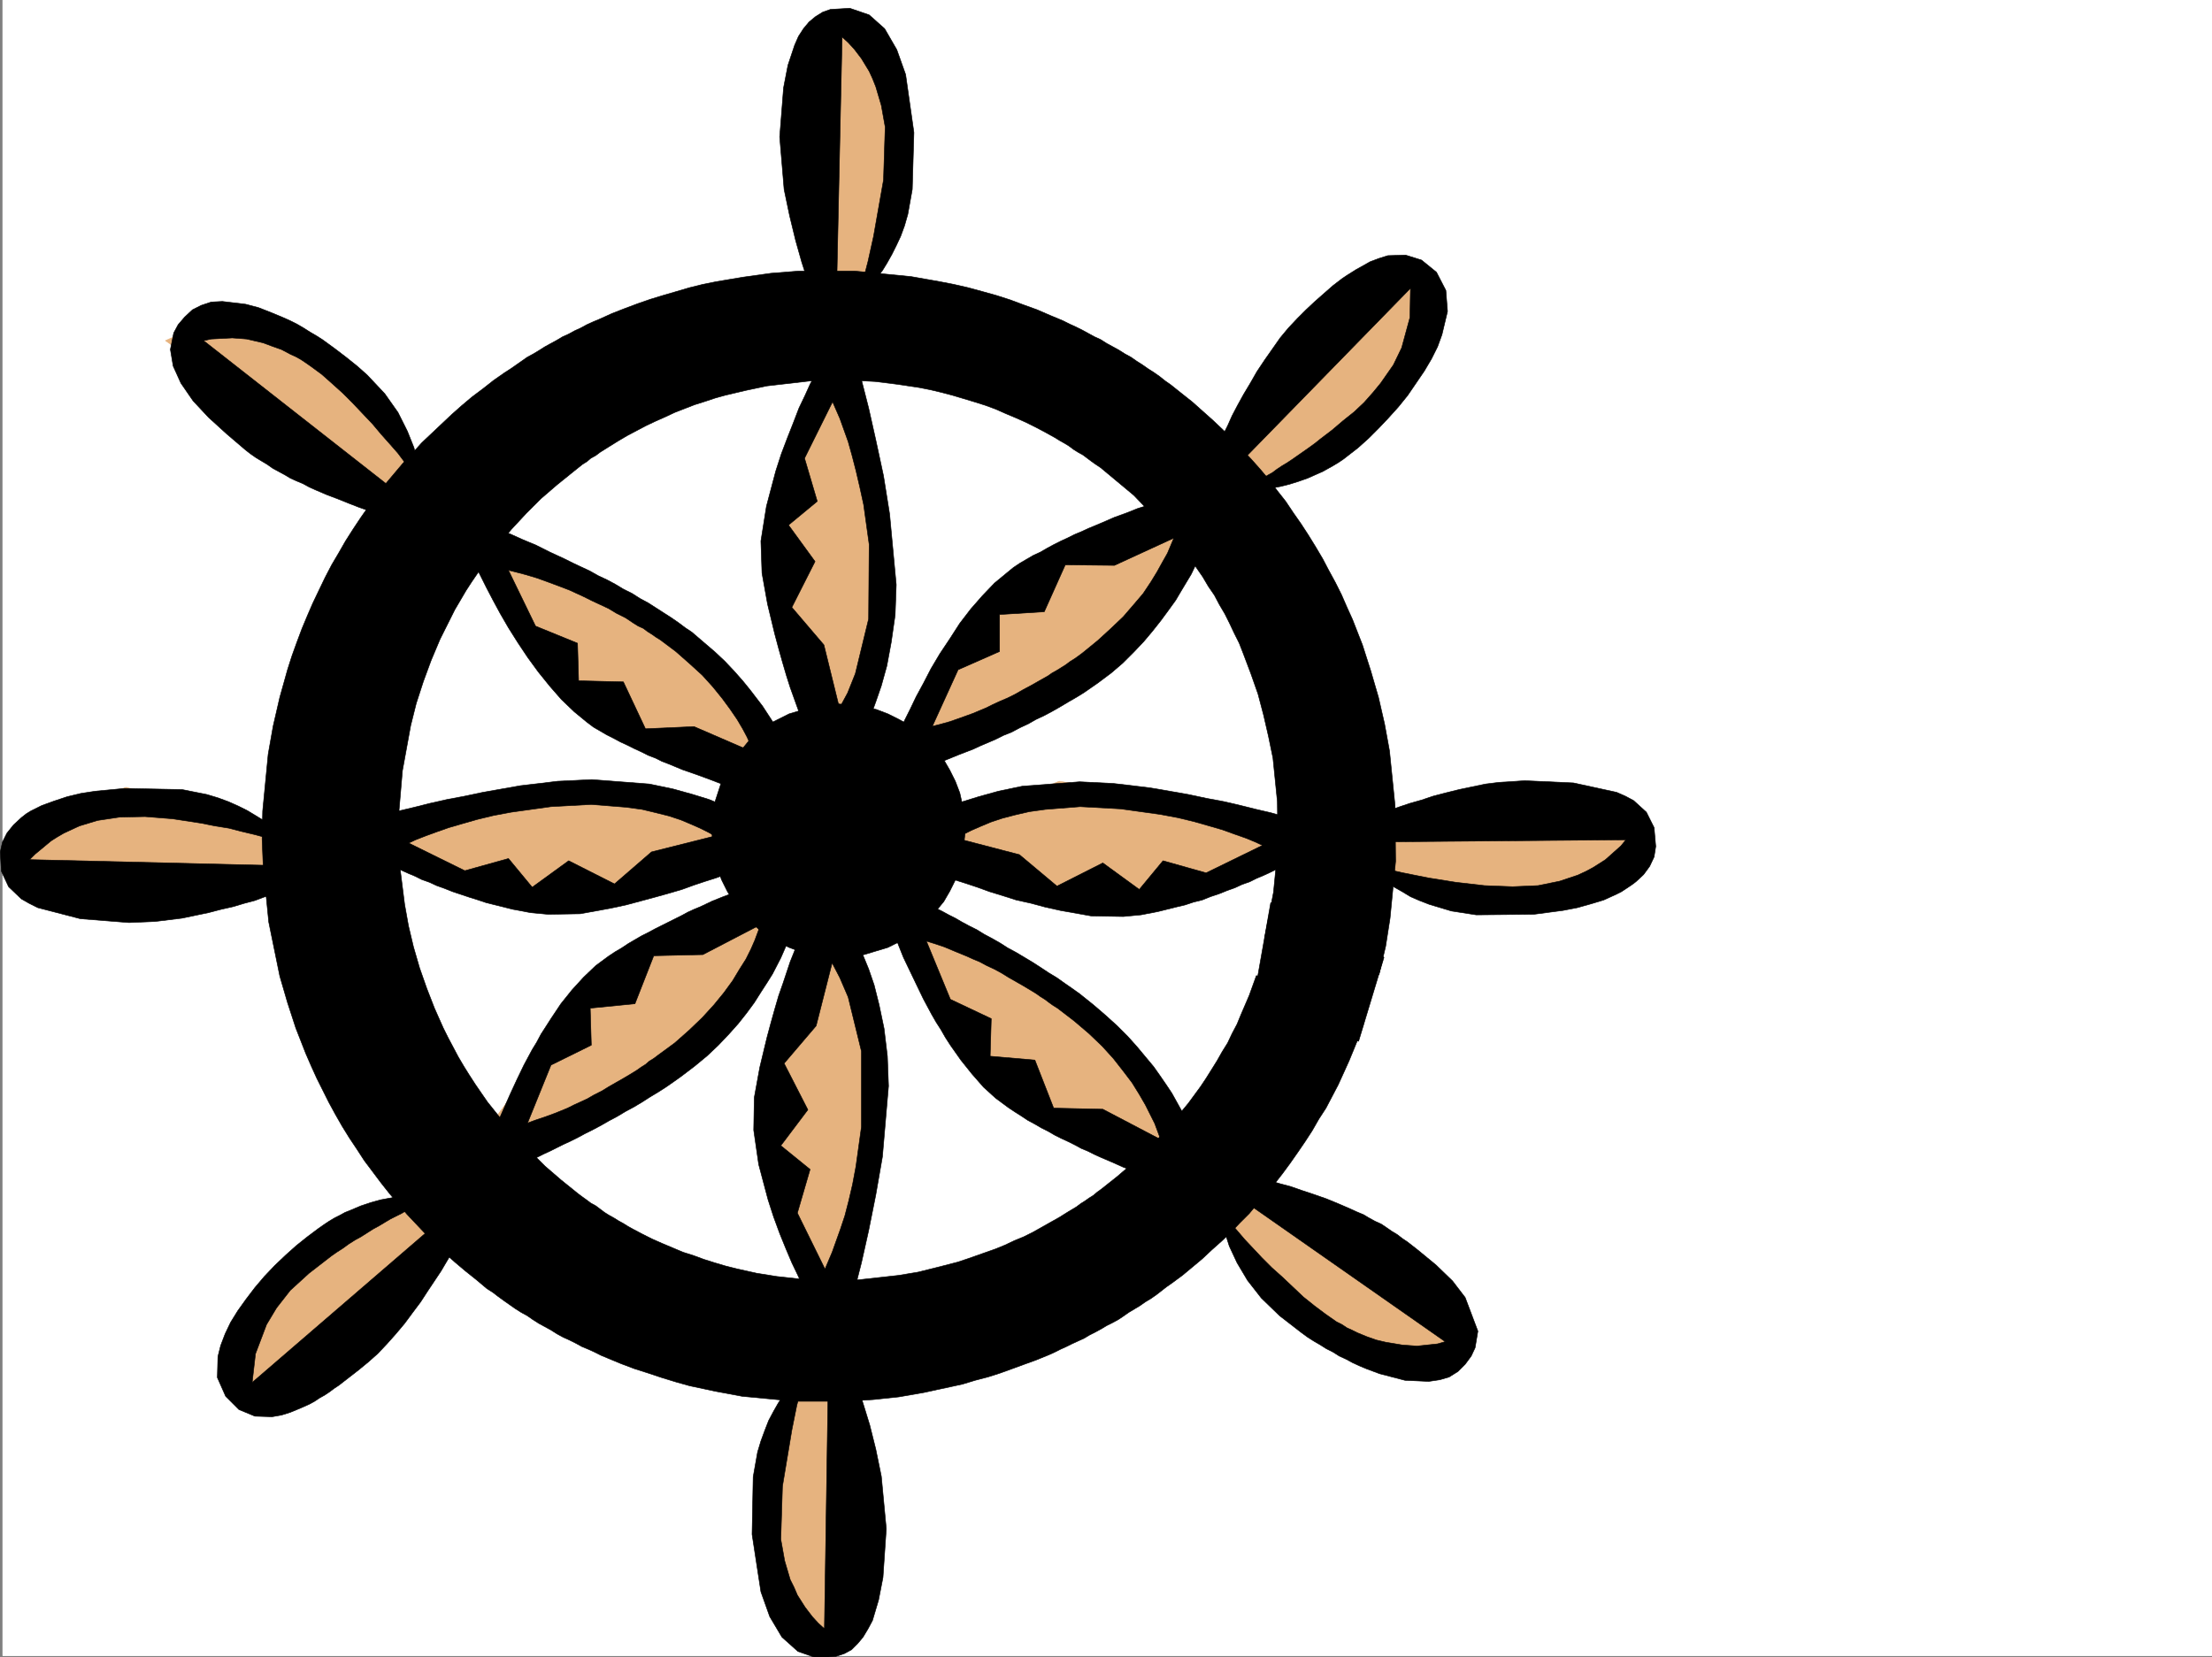 <svg xmlns="http://www.w3.org/2000/svg" width="3000.398" height="2248.25"><rect width="100%" height="100%" fill="#808080" stroke="none"/><defs><clipPath id="a"><path d="M0 0h2997v2244.137H0Zm0 0"/></clipPath><clipPath id="b"><path d="M1016 1853h183v393.09h-183zm0 0"/></clipPath><clipPath id="c"><path d="M1016 1852h184v394.09h-184zm0 0"/></clipPath></defs><path fill="#fff" d="M3.383 2246.297h2997.015V0H3.383Zm0 0"/><g clip-path="url(#a)" transform="translate(3.383 2.16)"><path fill="#fff" fill-rule="evenodd" stroke="#fff" stroke-linecap="square" stroke-linejoin="bevel" stroke-miterlimit="10" stroke-width=".743" d="M.742 2244.137h2995.531V-2.16H.743Zm0 0"/></g><path fill="#e6b37f" fill-rule="evenodd" stroke="#e6b37f" stroke-linecap="square" stroke-linejoin="bevel" stroke-miterlimit="10" stroke-width=".743" d="m1837.562 1175.191 155.07 39.723h143.891l98.14-89.89-134.855-19.473-266 14.976zm-202.301 433.696 84.649 131.062 98.184 89.89 109.359 10.481 62.953-38.945-285.469-205.234zm-430.062-359.524 100.371 181.266 119.879 84.613 198.55 59.2-119.882-187.25-274.95-163.32zm-113.156 595.453-56.93 148.305 13.492 137.086 36.715 95.875 65.18-3.754-1.528-349.047zm11.261-581.964-63.695 228.421 13.492 128.836 58.414 157.297 45.707-113.86 28.465-161.01-32.96-246.45zm-68.191-43.442-215.793 95.875-161.09 220.172 43.438 25.492 141.62-71.16 122.15-98.883 93.644-154.289zm-510.253-92.156 200.816-52.434 111.632 2.266 163.32 35.191-39.687 54.703-130.398 52.43-124.375-4.496-185.805-47.934zm739.5 2.266 172.35-69.676 146.118 23.969 182.793 54.703-176.07 71.902-174.579 2.23-139.355-45.667zm327.421-453.168-192.527 80.898-84.692 84.652-92.16 170.004 63.695-2.226 189.555-93.645 152.844-191.746zm-463.024-193.977-73.43 211.219 10.481 163.281 45.707 164.027 47.977-13.492 32.96-292.113zM661.984 715.297 880.746 824.66l180.566 182.75-58.418 56.93-196.32-100.367-92.156-93.606-76.403-126.605Zm-83.91 909.308-150.613 62.168-70.418 83.91-48.72 97.36 44.224 39.684 278.703-234.442zM12.375 1169.207l39.726-61.426 119.098-39.687 208.324 56.93v84.613l-322.926-4.457zm1631.137-521.32 265.214-295.871 30.73 57.714-43.476 96.614-75.66 84.613-132.625 74.918zM1099.55 431.43l-3.753-327.305 38.945-74.918 80.191 62.168v181.27l-57.71 145.296zM551.84 692.07 224.414 462.125l66.668-30.695 128.129 17.984L582.57 647.887zm0 0"/><path fill-rule="evenodd" stroke="#000" stroke-linecap="square" stroke-linejoin="bevel" stroke-miterlimit="10" stroke-width=".743" d="m1870.523 1322.012-155.11-49.426 12.005-62.168 5.984-61.426-.742-61.426-5.984-59.156-6.02-29.21-6.727-29.247-7.507-28.426-9.735-27.722-10.48-27.72-5.239-13.491-6.765-13.489-5.98-12.707-6.727-13.488-7.508-12.75-6.723-12.707-8.25-12.004-7.507-12.746-8.25-11.965-8.211-12.004-8.997-11.218-8.992-11.223-8.992-11.262-9.734-11.222-9.778-10.477-10.476-10.48-20.215-20.997-22.484-18.73-22.48-18.727-6.727-4.496-5.278-3.714-5.984-4.497-5.98-4.496-6.766-3.754-5.98-3.753-5.985-4.497-6.02-3.714-6.726-3.754-5.98-3.754-6.766-3.754-6.727-3.754-12.746-6.727-13.488-6.722-13.488-6.024-14.235-5.98-13.488-5.985-14.234-5.238-14.231-4.496-14.976-4.496-15.016-4.496-14.23-3.754-15.72-3.754-14.976-2.973-29.988-4.496-29.95-3.754-29.25-1.484-59.156.742-58.453 6.727-28.465 6.02-28.464 6.726-13.493 3.754-13.488 4.496-14.23 4.496-13.493 5.238-13.488 5.239-12.746 5.984-13.492 5.98-12.746 6.024-12.707 6.722-12.746 6.727-12.746 7.508-5.985 3.754-6.02 3.715-5.98 3.754-5.984 3.753-5.98 4.496-6.766 3.754-5.239 4.497-5.984 3.714-11.262 8.993-23.222 18.73-21.743 18.727-20.214 20.214-20.215 21.739-18.727 22.484-8.992 11.965-8.996 11.223-8.25 12.746-8.25 12.004-8.25 12.707-7.465 12.746-7.508 12.746-6.726 13.449-6.766 13.492-6.723 13.488-12.003 28.465-10.481 28.465-9.734 29.95-7.508 29.953-11.223 61.425-5.238 61.426.742 60.684 7.469 59.156 5.238 29.207 6.766 28.465 8.25 28.465 9.734 27.722 10.48 26.942 5.981 13.488 6.024 13.488 6.722 13.492 6.766 12.746 6.726 12.708 7.508 12.746 7.465 11.965 8.25 12.746 8.25 12.004 8.254 11.964 8.992 11.223 8.992 11.262 8.993 11.965 9.738 10.476 9.734 11.262 10.477 9.734 21 20.957 21.699 18.73 23.226 18.731 6.02 4.496 5.238 3.754 5.985 4.496 6.765 3.715 5.98 4.496 5.985 4.496 5.98 3.754 6.766 3.754 5.98 3.754 6.766 3.715 5.98 3.75 6.727 3.754 12.746 6.726 13.489 6.766 13.492 5.98 14.23 5.985 14.235 6.02 14.23 4.495 14.235 5.243 14.23 4.496 15.016 4.457 14.972 3.754 26.98 6.02 27.724 4.456 27.722 3.012 27.723 2.27 55.441-.786 53.957-5.98 26.942-4.496 26.98-6.727 26.235-6.765 13.488-4.496 12.75-4.457 12.707-4.497 12.746-4.496 12.746-5.238 12.746-6.024 12.707-5.238 12.004-5.98 12.004-6.727 11.965-6.765 12.004-6.723 11.965-7.508 11.261-6.726 5.98-4.497 5.985-3.753 5.277-3.754 5.98-3.754 5.243-4.457 5.238-3.754 21.739-17.242 20.957-17.985 20.254-18.73 19.472-20.215 17.989-20.957 17.984-21.742 16.46-22.442 7.509-11.261 7.508-11.965 7.468-12.004 6.762-11.965 7.469-12.004 6.02-12.707 6.726-12.746 5.238-12.746 11.262-26.195 9.738-26.98 145.332 65.179-5.98 17.203-6.727 16.5-6.766 16.46-7.464 16.5-7.508 16.462-8.25 15.719-8.25 15.757-9.738 14.977-8.993 15.719-9.734 14.972-9.738 14.235-10.477 14.976-10.48 14.23-10.516 13.489-11.965 14.234-11.262 12.747-11.222 13.488-12.746 12.707-12.004 12.75-12.707 11.96-13.488 12.005-12.747 11.965-13.492 11.261-13.488 11.223-14.234 10.476-7.504 5.243-6.727 5.277-6.766 5.238-7.468 5.242-7.504 4.496-7.469 5.239-15.016 8.992-7.468 5.238-6.762 4.5-8.25 4.496-7.469 3.715-7.508 4.496-8.25 4.496-7.468 3.754-7.508 4.496-8.25 3.754-8.211 3.754-7.508 3.715-8.25 3.75-7.469 3.754-8.25 3.754-16.5 6.726-16.46 5.98-16.5 6.024-16.5 5.98-16.462 5.243-17.242 4.496-17.242 5.238-17.207 3.754-17.242 3.715-17.242 3.754-34.446 6.02-35.23 3.714-35.23 2.27h-71.16l-71.165-6.766-35.972-6.726-35.227-7.504-18.73-5.242-19.473-5.98-17.985-5.985-18.73-5.98-17.984-6.766-17.985-7.47-8.996-3.75-8.992-4.499-8.25-3.754-8.992-3.75-8.211-4.5-8.992-4.496-8.25-3.715-8.25-4.496-8.25-5.238-8.211-4.496-8.25-4.497-8.25-5.238-7.508-5.242-8.211-4.496-8.25-5.238-7.508-5.278-7.469-5.242-8.25-5.98-6.765-5.239-8.211-5.242-14.27-12.004-14.976-11.965-14.23-12.003-13.493-11.965-26.234-26.235-12.707-13.449-12.746-13.492-12.004-14.23-11.965-14.235-11.262-14.23-11.223-14.977-11.261-14.973-9.735-15.015-10.476-15.719-9.738-15.719-8.993-15.718-8.992-16.5-8.25-16.461-8.25-16.5-7.469-16.461-7.507-17.242-13.489-34.45-11.222-34.445-10.48-35.973-15.013-73.39-7.468-74.914-1.528-37.418.786-38.203 7.464-77.145 6.766-38.2 8.992-38.984 5.242-18.687 5.239-18.73 5.98-18.727 6.766-18.73 6.726-17.985 7.508-17.988 7.465-17.203 8.25-17.243 8.25-17.207 8.996-17.242 9.734-16.5 8.993-15.719 10.48-16.46 10.477-15.758 10.52-14.973 11.222-14.977 11.258-14.976 11.964-14.23 12.004-14.235 12.75-13.488 12.707-14.23 13.489-12.712 13.488-12.746 13.492-12.746 13.488-11.965 14.23-12.004 14.977-11.218 14.235-11.223 7.504-5.242 7.508-5.238 8.21-5.278 7.508-5.238 7.508-5.242 7.469-5.239 8.25-4.496 7.508-4.496 8.25-5.238 8.21-4.5 8.25-4.496 7.508-4.496 8.25-3.715 8.211-4.496 8.25-3.754 8.25-4.496 8.25-3.754 8.993-3.754 8.21-3.715 8.25-3.754 17.243-6.761 17.988-6.727 17.242-5.98 17.203-5.243 17.985-5.238 17.988-5.277 17.984-4.457 18.73-3.754 17.985-3.012 17.989-3.012 37.457-5.238 37.457-2.973h76.44l76.403 7.47 38.239 6.765 19.472 3.754 19.473 4.457 19.469 5.277 18.73 5.238 18.73 5.985 17.985 6.726 18.73 6.762 17.243 7.469 17.984 7.508 8.992 4.496 8.25 3.754 8.996 4.457 8.211 4.496 8.25 4.496 8.25 3.754 8.25 5.238 8.25 4.5 8.211 4.496 8.25 5.238 8.25 4.496 7.508 5.239 8.21 5.242 7.509 5.238 8.25 5.278 7.465 5.238 7.507 5.984 7.508 5.239 14.977 11.964 14.23 11.262 14.235 12.707L1644.996 570l13.488 12.746 13.492 13.45 12.746 13.492 12.707 13.488 12.004 13.488 12.004 14.234 11.223 14.977 11.219 14.23 10.52 15.72 10.476 14.976 9.738 14.972 9.734 15.758 9.739 16.461 8.25 15.719 8.992 16.5 8.25 16.46 7.508 17.243 7.468 16.461 13.489 34.488 11.261 35.188 10.477 35.933 8.25 35.973 6.727 36.715 7.507 74.133.743 75.66-7.508 77.144-5.98 38.2zm0 0"/><path fill-rule="evenodd" stroke="#000" stroke-linecap="square" stroke-linejoin="bevel" stroke-miterlimit="10" stroke-width=".743" d="m1137.754 1298.785 34.445-3.754 32.219-9.734 15.015-7.469 6.723-3.754 7.508-4.496 25.453-20.957 20.996-25.496 8.25-14.23 7.469-14.977 9.738-32.219 3.754-34.445-3.754-35.192-3.715-16.5-6.023-15.718-7.469-14.973-8.25-14.234-9.734-12.746-11.262-12.707-12.707-11.262-6.02-4.457-6.726-5.277-7.508-4.497-6.723-3.714-15.015-7.508-15.719-5.985-16.5-3.754-34.445-3.75-35.23 3.75-32.22 9.739-14.976 7.508-7.469 3.714-6.762 4.497-25.453 20.996-21 25.453-8.25 14.234-7.465 14.973-10.52 32.218-2.972 35.192 2.973 34.445 4.496 16.5 6.023 15.719 7.465 14.976 8.25 14.231 9.738 12.746 11.262 12.75 12.707 11.219 6.02 5.242 6.726 4.496 6.762 4.496 7.469 3.754 7.508 3.715 7.468 3.754 15.758 6.02 16.461 3.714zm585.91-74.133-23.969 135.559 143.11 52.434 34.445-113.86zm0 0"/><path fill-rule="evenodd" stroke="#000" stroke-linecap="square" stroke-linejoin="bevel" stroke-miterlimit="10" stroke-width=".743" d="m638.015 752.754 3.715 8.25 4.496 8.992 6.02 11.965 7.469 14.976 8.992 17.243 9.738 17.984 11.262 19.473 12.746 20.215 13.488 20.214 14.23 19.473 15.72 19.473 15.718 17.984 17.242 16.5 17.246 14.195 8.993 6.762 8.992 5.242 8.992 5.239 8.992 4.496 9.738 5.238 9.735 4.496 8.992 4.496 9.738 4.5 8.992 4.496 9.735 3.754 8.996 4.496 9.734 3.715 8.992 3.75 8.993 3.754 17.246 5.984 16.46 5.98 15.759 6.024 14.23 4.496 11.965 4.496 11.261 2.973 20.215 5.98 3.754-53.175-95.172-41.172-65.921 2.973-29.95-63.657-60.722-1.484-1.485-50.95-56.93-23.222-47.976-98.848zm0 0"/><path fill-rule="evenodd" stroke="#000" stroke-linecap="square" stroke-linejoin="bevel" stroke-miterlimit="10" stroke-width=".743" d="m662.726 712.324 8.25 2.973 9.735 4.496 12.746 5.238 14.976 6.766 8.992 3.754 8.997 3.715L745.89 749l9.739 4.496 11.257 5.238 10.48 5.243 11.224 5.277 11.261 5.238 11.961 6.727 11.262 5.238 11.223 5.984 11.261 6.762 11.965 5.985 10.516 6.722 11.222 6.024 10.48 6.726 10.517 6.762 10.48 6.726 9.734 6.723 8.993 6.766 8.996 5.984 15.715 13.488 15.757 13.489 13.493 12.707 12.707 13.492 11.261 12.746 9.735 11.965 17.242 22.48 12.707 19.473 8.992 14.976 6.023 12.747-33.742 32.218-5.984-17.242-8.992-20.215-5.98-11.261-7.509-12.707-9.738-14.235-10.476-14.23-12.746-15.758-14.235-15.719-17.242-15.719-18.73-16.5-20.958-15.718-6.02-3.754-5.241-3.715-5.98-3.754-6.024-4.496-6.723-3.008-5.984-3.715-11.258-7.508-11.965-5.984-11.262-6.762-11.222-5.242-11.262-5.238-10.477-5.238-9.738-4.496-9.734-4.497-9.735-3.754-17.988-6.726-16.5-5.98-14.976-4.5-14.23-3.75-12.005-3.012-18.73-3.715-15.719-2.27zm451.059-220.211-3.754 8.211-11.223 20.996-6.765 14.977-8.25 17.242-7.469 19.473-8.25 20.957-8.25 21.738-7.504 23.188-12.71 47.937-7.505 47.191 1.485 43.442 7.507 41.953 9.735 40.43 5.238 19.511 5.242 18.692 5.278 17.984 5.238 16.5 10.48 29.207 8.25 23.227 8.25 19.472 43.442-29.21-24.711-100.368-43.48-50.949 31.476-62.168-35.973-49.422 38.98-32.219-17.241-58.414 49.46-99.629zm0 0"/><path fill-rule="evenodd" stroke="#000" stroke-linecap="square" stroke-linejoin="bevel" stroke-miterlimit="10" stroke-width=".743" d="m1160.976 486.875 8.25 31.434 8.992 35.23 9.739 43.441 10.476 48.68 8.25 51.688 8.996 95.875-1.488 41.172-5.277 36.714-5.98 32.22-7.47 26.937-7.507 21.742-5.985 16.46-6.02 13.49-46.452-7.509 9.738-14.972 10.516-19.473 10.48-26.2 17.984-74.171.747-101.113-7.508-53.918-5.239-23.97-5.242-22.48-5.238-20.215-5.238-18.73-11.262-31.437-10.48-24.004-8.993-17.207-8.25-14.23zm-56.929 1287.523-4.497-7.468-10.515-21.739-6.727-14.976-8.25-17.203-8.25-19.512-8.21-20.215-8.25-22.445-7.508-23.223-12.747-47.937-6.726-46.453.742-44.18 7.508-41.211 9.738-40.43 5.238-19.472 5.239-18.73 5.238-17.985 6.023-17.242 9.735-29.211 8.996-22.442 7.465-20.254 44.222 29.246-25.492 100.333-43.441 50.945 32.219 62.914-36.715 48.68 39.726 32.218-17.242 59.157 48.68 98.882zm0 0"/><path fill-rule="evenodd" stroke="#000" stroke-linecap="square" stroke-linejoin="bevel" stroke-miterlimit="10" stroke-width=".743" d="m1150.5 1780.418 8.992-32.219 8.992-35.187 9.734-43.48 9.739-48.68 8.992-51.653 8.25-95.87-1.524-40.47-4.496-37.457-6.726-32.18-6.766-26.98-7.469-21.738-6.761-16.461-5.985-13.492-45.707 7.508 9.735 15.718 9.738 18.73 11.262 26.196 17.984 73.43v102.598l-7.508 53.921-4.496 23.97-5.238 22.48-5.238 20.214-5.985 17.985-11.262 31.476-10.476 24.711-8.25 16.461-8.25 13.492zm-648.867-620.945 7.507 3.754 9.739 4.496 11.964 5.98 15.012 7.508 8.211 3.715 8.992 3.754 8.996 4.496 10.516 3.754 9.738 4.496 10.477 3.754 11.223 4.457 11.261 3.754 11.219 3.753 12.004 3.754 11.223 3.754 12.003 2.97 23.97 5.983 23.968 4.497 24.008 2.27 43.437-.747 41.215-7.504 20.957-4.5 19.508-5.238 19.473-5.239 18.73-5.238 17.984-5.242 16.461-5.98 15.758-5.239 14.235-4.5 12.004-4.496 10.476-3.754 14.977-5.98 5.238-2.27-29.207-44.18-101.152 25.454-50.204 43.437-62.168-31.433-49.464 35.933-32.215-38.945-59.2 16.5-98.882-48.719zm0 0"/><path fill-rule="evenodd" stroke="#000" stroke-linecap="square" stroke-linejoin="bevel" stroke-miterlimit="10" stroke-width=".743" d="m495.652 1112.277 8.992-2.226 23.227-6.766 15.719-3.754 18.726-4.457 20.996-5.277 23.227-5.242 23.969-4.496 24.71-5.239 25.493-4.496 25.457-4.496 25.492-2.973 24.71-3.011 46.45-2.227 77.926 5.98 32.219 6.727 26.98 7.508 21.738 6.723 16.461 6.765 13.492 5.98-7.468 46.454-3.754-3.012-5.238-3.012-6.766-4.457-8.211-4.496-10.52-5.238-11.964-5.277-14.23-5.985-15.759-5.238-17.984-4.496-18.73-4.496-21.739-2.973-47.195-3.754-54.7 2.973-53.921 7.508-24.004 4.496-21.703 5.238-20.996 5.98-17.985 5.243-17.207 6.02-14.27 5.238-13.449 5.242-11.261 5.238-8.992 4.496-8.25 4.496-9.739 5.985-3.754 1.484zm1269.968 50.203-7.468 3.715-9.777 4.496-11.961 6.024-14.977 7.469-8.25 3.753-8.992 3.754-8.996 4.496-10.477 3.715-9.738 4.496-10.515 3.754-11.223 4.496-11.262 3.754-11.219 4.496-12.004 2.973-11.222 3.75-12.746 3.012-23.97 5.984-23.226 4.496-23.968 2.266-43.477-.781-41.957-7.47-20.215-4.495-19.469-5.239-20.254-4.496-18.73-5.984-17.242-5.277-16.461-5.98-15.758-5.243-14.234-4.496-11.965-4.496-10.516-3.754-14.976-5.98-5.239-2.231 29.208-44.184 100.41 26.2 50.945 42.695 62.207-31.477 49.426 35.973 32.215-38.941 58.457 16.46 99.664-48.68zm0 0"/><path fill-rule="evenodd" stroke="#000" stroke-linecap="square" stroke-linejoin="bevel" stroke-miterlimit="10" stroke-width=".743" d="m1771.601 1115.29-8.953-2.27-23.226-5.98-15.758-4.497-19.469-4.496-21-5.242-22.48-5.239-23.97-4.496-24.71-5.238-25.492-4.496-26.2-4.5-24.75-3.008-25.453-2.973-45.707-2.27-77.926 6.024-32.218 6.727-26.98 7.504-21.739 6.726-16.46 6.727-13.493 6.02 7.508 46.414 3.715-2.973 5.238-3.012 6.023-4.496 8.993-4.496 10.48-5.238 12.004-5.243 14.23-5.98 15.72-5.238 17.241-4.5 19.473-4.496 21.738-3.008 47.195-3.754 54.7 3.008 53.96 7.508 23.966 4.496 21.742 5.242 20.957 5.98 17.984 5.239 16.5 5.984 14.977 5.238 12.746 5.239 11.222 5.28 9.735 4.458 7.508 4.496 10.48 6.02 3.754 1.488zm-557.41-107.88 2.973-8.21 4.496-8.993 5.238-12.746 7.508-14.977 8.25-17.242 9.738-17.945 10.477-20.254 12.004-20.215 13.488-20.215 13.492-20.957 14.973-19.511 15.719-17.95 16.5-17.242 17.246-14.23 8.21-6.727 8.993-6.02 8.992-5.242 8.992-5.238 9.738-4.496 8.993-5.238 9.734-5.242 8.992-4.497 9.738-4.496 8.993-4.496 8.992-3.715 9.738-4.496 17.984-7.507 17.243-7.508 16.5-5.98 14.976-5.985 14.235-4.496 12-4.496 10.48-3.754 14.977-5.239 5.98-1.484 5.277 53.176-94.425 43.437-66.664-.742-28.504 63.656-60.684 3.754v50.164l-56.187 24.75-45.707 100.371zm0 0"/><path fill-rule="evenodd" stroke="#000" stroke-linecap="square" stroke-linejoin="bevel" stroke-miterlimit="10" stroke-width=".743" d="m1238.902 1047.137 8.25-3.012 8.996-3.008 12.707-4.496 15.012-5.984 16.46-6.727 9.74-3.75 9.773-3.754 9.738-4.5 10.476-4.496 10.48-4.496 10.478-5.238 11.261-4.496 11.223-5.985 11.262-5.238 10.476-5.98 11.223-5.243 11.262-6.02 10.476-5.984 11.262-6.722 10.48-6.024 9.735-5.98 9.734-6.727 9.738-6.761 17.985-13.454 15.758-13.488 14.976-14.976 13.488-14.23 11.965-14.235 11.262-14.23 10.476-14.235 9.739-13.488 7.508-12.746 13.488-22.446 8.992-18.726 6.727-15.758-35.23-31.438-4.497 17.989-8.21 19.468-6.767 11.965-7.468 13.492-8.25 13.489-10.477 15.719-12.746 14.972-14.234 16.5-16.5 15.719-17.985 16.46-20.215 16.5-5.984 4.5-5.277 3.75-5.98 3.716-5.985 4.496-5.98 3.754-6.024 3.754-6.723 3.753-5.242 3.715-12.004 6.766-10.476 5.98-11.262 5.985-10.48 6.02-10.477 5.238-10.52 4.5-9.734 4.457-8.992 4.496-8.996 3.754-8.953 3.754-16.5 5.98-14.977 5.238-13.488 3.754-12.004 3.012-18.727 4.496-15.718 2.23zm-31.472 205.98 12.003 30.692 5.98 14.976 8.25 17.242 8.993 18.73 9.738 20.216 11.219 20.957 6.023 10.476 6.727 10.52 5.98 10.48 6.766 10.477 14.23 20.215 14.977 18.73 15.758 17.984 16.46 14.977 17.243 12.746 8.992 5.98 8.25 5.243 8.992 5.98 9.739 5.239 8.992 5.242 8.992 4.496 8.992 5.238 8.996 4.496 9.735 4.496 8.992 4.496 8.21 4.5 8.993 3.75 8.996 4.5 8.25 3.75 15.719 6.727 15.012 6.726 14.234 5.278 11.965 4.496 10.515 4.457 14.235 5.281 5.98 2.227 6.766-52.434-91.418-47.937-66.703-1.485-25.453-65.18-60.684-5.238 1.484-50.949-55.44-26.195-41.958-101.856zm0 0"/><path fill-rule="evenodd" stroke="#000" stroke-linecap="square" stroke-linejoin="bevel" stroke-miterlimit="10" stroke-width=".743" d="m1234.406 1214.133 7.508 3.754 9.734 4.496 11.965 6.765 7.508 3.715 7.508 3.754 8.21 4.496 8.993 4.496 8.996 5.239 9.734 5.238 10.52 5.242 9.734 6.02 11.223 5.984 10.476 5.98 10.52 6.727 11.223 6.02 11.257 6.726 11.223 6.727 10.48 6.762 11.258 7.468 11.223 6.766 10.48 7.469 9.774 6.761 10.48 7.469 18.727 15.016 16.5 14.191 15.719 14.234 14.234 14.23 12.746 14.235 11.223 13.489 11.258 13.488 8.996 12.746 8.21 11.965 7.505 11.261 11.222 20.215 8.25 14.977 5.242 14.23-35.933 29.207-4.496-17.242-7.508-20.215-5.984-11.965-6.762-13.488-8.25-14.23-9.738-15.719-11.965-15.758-13.489-17.203-14.976-16.5-17.985-17.207-20.253-17.242-22.485-17.242-5.98-3.715-5.239-3.754-5.984-4.496-6.02-3.754-5.242-3.754-5.98-3.715-11.262-6.765-10.476-5.98-10.48-5.981-9.735-6.024-9.739-5.238-9.734-4.496-9.777-5.242-8.953-3.715-8.25-3.75-16.5-6.766-14.23-5.984-13.493-4.496-11.965-3.754-17.984-4.496-15.758-3.715zm-568.668 332.586 11.965-29.953 14.23-32.215 8.993-19.473 9.738-20.215 11.258-20.996 5.984-9.738 5.98-11.223 6.766-10.476 6.727-10.52 13.488-20.215 15.016-18.726 15.718-17.203 16.5-15.758 17.203-12.707 8.993-5.985 8.992-5.277 8.992-5.984 8.996-5.239 8.992-5.238 8.992-4.496 9.735-5.242 8.996-4.496 26.976-13.489 8.25-4.496 8.211-3.754 8.997-3.714 15.753-7.508 14.977-5.98 14.234-5.243 12.004-5.238 10.477-3.754 14.976-5.98 5.239-1.528 7.507 52.434-92.16 47.937-66.664 1.524-25.492 65.14-60.684 5.985 1.485 50.203-54.7 26.98-41.21 101.856zm0 0"/><path fill-rule="evenodd" stroke="#000" stroke-linecap="square" stroke-linejoin="bevel" stroke-miterlimit="10" stroke-width=".743" d="m692.676 1585.66 8.25-3.008 8.992-4.496 12.75-5.242 14.972-7.469 8.25-3.754 8.996-4.496 8.993-4.496 9.734-4.496 10.48-5.238 9.735-5.238 10.52-5.243 11.218-5.98 10.48-6.023 11.262-5.981 11.223-6.726 11.258-6.02 11.222-6.727 10.48-6.726 11.259-6.762 10.48-6.727 9.735-6.765 10.52-7.465 18.73-14.234 17.203-14.23 15.011-14.235 14.235-14.977 12.707-14.23 11.261-14.235 10.477-14.23 8.996-14.23 8.25-12.75 7.504-11.965 11.223-21.739 7.508-17.203 5.984-14.976-36.719-29.989-4.496 17.985-7.504 20.215-5.242 12.004-6.723 13.488-8.996 14.234-8.992 14.977-12.004 16.46-13.488 16.5-15.719 17.204-17.984 17.242-19.473 17.203-22.484 16.5-5.98 4.5-6.024 3.711-5.238 4.5-5.98 3.754-5.243 3.75-6.02 3.754-11.222 6.726-10.477 5.98-10.52 6.024-9.734 5.98-10.48 5.243-8.992 5.238-9.739 4.496-8.25 3.754-8.992 4.496-16.46 6.727-14.231 5.238-13.492 4.496-12.004 4.496-17.985 4.497-15.719 3.011zm-302.672-379.738-5.985 2.23-15.011 5.239-11.223 3.753-12.004 4.497-14.23 3.753-14.977 4.497-16.5 3.714-17.203 4.497-17.988 3.753-17.985 3.754-36.715 4.496-35.23 1.485-65.922-5.238-57.711-14.977-11.965-5.98-10.48-5.985-17.242-16.5-9.735-20.957-1.527-26.234 3.012-13.492 5.98-11.961 8.996-11.223 10.516-9.738 6.726-5.278 5.98-3.715 15.016-7.507 16.461-5.98 17.989-5.985 18.726-4.496 19.473-3.008 39.726-3.754 77.926 1.523 33.703 6.727 14.977 4.496 14.23 5.238 13.493 5.985 12 5.98 11.222 6.766 9.778 5.98 29.207 23.227 9.734 9.734-6.723-1.484-17.988-5.238-12.746-3.012-14.23-3.754-15.758-3.754-17.207-4.457-18.727-3.012-18.77-3.754-38.94-5.98-37.462-3.012-34.484.742-29.95 4.496-24.71 7.508-11.262 5.239-9.738 4.5-8.993 5.238-8.25 5.238-21.699 17.988-7.508 7.465 344.668 8.25zM531.625 702.59l-20.996-6.766-10.48-2.972-12.747-4.497-13.488-5.238-14.977-6.023-15.758-5.98-15.718-6.727-8.25-3.754-8.25-4.496-8.993-3.754-8.21-3.754-7.508-4.496-8.25-4.457-8.25-4.496-7.469-5.278-7.508-4.457-7.469-4.5-7.503-5.238-6.766-5.277-25.453-21.7-24.711-22.484-21-22.48-16.5-23.97-10.477-23.187-3.754-22.484 4.496-22.48 6.024-11.223 8.992-10.477 10.477-9.738 5.984-3.012 5.98-3.007 13.493-4.458 15.011-.785 31.438 3.754 17.242 4.496 17.242 6.727 17.989 7.508 8.25 3.754 8.992 4.496 8.992 5.238 8.21 5.242 8.993 5.238 8.254 5.239 8.25 5.984 8.25 6.02 15.715 11.964 14.976 12.004 13.489 11.965 23.968 25.453 8.997 12.746 8.992 12.747 12.746 25.457 8.992 22.48 11.223 49.422-4.457-5.238-11.262-14.977-8.25-9.734-8.992-12.004-10.48-11.965-12.005-13.488-11.965-14.235-13.488-14.23-13.488-14.235-13.492-13.488-14.973-13.488-13.492-11.965-14.23-10.48-7.508-5.239-6.727-4.496-6.762-3.754-6.726-3.011-12.746-6.727-12.746-4.496-11.965-4.496-22.485-5.238-19.468-1.485-28.504 1.485-10.48 2.23 270.491 212zm570.898-302.637-7.469-20.957-7.507-23.226-8.25-29.207-8.211-33.704-7.508-35.933-5.98-71.16 5.238-66.668 5.984-30.73 8.992-26.942 5.238-12.004 6.766-10.477 7.469-8.996 8.992-7.465 9.734-6.023 10.52-3.715 26.195-1.523 26.239 8.992 20.996 18.73 16.46 28.465 12.005 33.703 11.222 78.668-2.23 77.145-6.02 33.703-4.5 15.719-5.238 14.234-5.98 12.746-5.985 11.965-6.762 12.004-5.984 9.734-12.746 16.461-10.48 12.004-10.477 9.738 7.469-24.754 6.761-26.195 7.47-33.703 13.487-76.402 2.27-71.907-5.238-29.207-7.508-25.453-4.496-11.261-4.496-9.735-10.48-17.203-9.735-12.75-8.25-8.992-8.25-7.508-7.508 344.55zm543.215 220.211 8.992-20.957 4.5-9.734 5.98-11.965 6.02-13.488 7.469-14.235 8.25-14.976 8.996-15.012 8.992-15.719 10.477-15.719 10.52-14.976 10.48-14.973 11.219-13.492 12.003-12.746 11.965-11.965 12.004-11.262 12.746-11.218 11.965-10.48 12.746-9.735 6.766-4.496 5.98-3.754 5.985-3.754 6.765-3.715 11.961-6.766 12.004-4.496 12.004-3.754 23.969-.742 21.703 6.766 20.254 16.46 12.746 24.712 2.226 28.464-7.507 31.473-5.98 16.465-8.25 16.5-9.735 16.46-11.223 16.462-11.262 16.5-12.707 15.719-13.488 14.972-13.492 14.235-13.488 13.488-14.235 12.746-13.488 10.48-6.766 5.239-6.722 4.496-7.508 4.496-6.727 3.754-6.761 3.754-6.727 2.972-13.488 5.98-12.746 4.497-11.965 3.754-12.004 3.012-20.215 3.754-15.758 1.484h-14.234l5.984-3.754 6.762-3.75 8.996-5.984 10.477-6.727 6.765-3.754 5.98-4.496 6.727-4.496 7.508-4.496 6.727-4.496 7.504-5.239 7.507-5.242 7.47-5.238 8.25-5.98 7.507-6.024 15.719-11.965 14.972-12.746 15.016-11.965 13.488-12.746 11.965-13.488 10.48-12.746 17.243-24.711 11.262-23.227 11.222-41.171.742-39.688-240.504 246.41Zm209.812 490.629 5.239-2.27 14.976-5.238 10.477-4.496 12.746-4.496 13.492-4.496 15.719-4.457 15.754-5.281 17.246-4.497 17.984-4.457 17.95-3.753 17.984-3.754 17.984-2.227 35.23-2.27 65.923 3.012 58.457 12.707 11.96 5.239 11.262 6.023 17.243 15.719 10.48 20.957 2.23 25.492-2.23 14.23-5.98 12.711-8.25 11.258-10.48 9.738-6.024 4.497-6.723 4.496-6.766 4.457-7.468 3.754-16.5 7.507-17.243 5.239-18.73 5.238-19.469 3.754-39.726 5.242-77.887.742-33.742-5.242-29.953-8.992-13.489-5.238-12.004-5.239-11.222-6.765-10.516-5.98-29.21-21.704-10.477-9.734 6.722 1.484 17.989 4.496 26.98 5.985 33.703 6.761 37.496 5.985 38.946 4.496 38.199 1.484 34.484-1.484 29.211-5.98 24.711-8.25 11.258-5.243 9.738-5.238 8.25-5.238 8.25-5.282 20.957-18.687 6.766-8.25-343.926 2.969zm-164.105 483.117 21.742 5.242 23.227 6.723 14.23 3.754 14.977 5.242 15.758 5.238 17.203 5.98 16.5 6.766 17.242 7.47 8.21 3.753 8.993 3.754 7.508 4.496 8.25 4.496 8.25 3.754 6.726 4.496 7.508 5.238 7.465 4.497 6.766 5.242 6.726 4.496 13.489 10.476 25.492 20.957 22.484 21.743 17.203 22.441 17.242 45.707-3.753 22.484-5.239 11.223-8.25 11.219-9.734 9.738-5.985 3.754-5.98 3.754-12.746 3.754-14.977 2.226-32.218-1.484-34.485-8.992-17.988-6.727-8.992-3.754-9.735-4.496-8.25-4.496-9.738-4.496-8.25-5.242-8.953-4.496-8.25-5.238-8.992-5.239-8.25-5.242-8.25-6.02-29.953-23.187-24.75-23.969-18.727-23.965-14.234-23.968-10.477-22.485-11.262-35.23-2.23-14.192 3.754 5.239 12.746 14.234 17.95 20.957 11.257 11.965 11.965 12.746 13.492 13.488 14.27 12.746 14.234 13.454 14.23 13.488 14.977 12.004 14.977 11.222 7.503 5.239 7.47 5.238 7.507 3.754 6.766 4.496 6.722 3.012 7.508 3.715 12.707 5.238 12.75 4.496 12.746 3.012 22.48 3.754 20.216 1.484 27.722-2.969 10.477-3.012-281.715-196.984zm0 0"/><g clip-path="url(#b)" transform="translate(3.383 2.16)"><path fill-rule="evenodd" d="m1152.355 1857.633 7.508 20.996 7.469 23.187 8.992 29.207 8.25 32.961 7.508 36.715 6.723 71.16-4.496 65.922-5.98 30.696-8.25 27.722-5.985 11.223-6.762 11.258-7.469 8.957-8.25 8.25-9.738 5.238-11.258 3.754-26.199 2.226-25.492-8.953-21.738-19.472-16.461-27.72-12.004-33.706-11.965-77.926 1.484-77.887 5.98-33.703 4.5-14.976 5.239-14.23 5.238-13.493 6.766-12.707 5.98-10.516 6.766-10.48 11.965-16.461 10.476-12.004 10.52-9.734-6.766 23.965-7.465 26.98-6.765 33.703-12.746 76.402-2.23 71.907 5.237 29.207 7.508 25.453 5.243 10.48 4.496 10.516 10.476 16.46 9.738 12.75 8.25 8.993 8.25 7.469 5.239-343.809zm0 0"/></g><g clip-path="url(#c)" transform="translate(3.383 2.16)"><path fill="none" stroke="#000" stroke-linecap="square" stroke-linejoin="bevel" stroke-miterlimit="10" stroke-width=".743" d="m1152.355 1857.633 7.508 20.996 7.469 23.187 8.992 29.207 8.25 32.961 7.508 36.715 6.723 71.16-4.496 65.922-5.98 30.696-8.25 27.722-5.985 11.223-6.762 11.258-7.469 8.957-8.25 8.25-9.738 5.238-11.258 3.754-26.199 2.226-25.492-8.953-21.739-19.472-16.46-27.72-12.004-33.706-11.965-77.926 1.484-77.887 5.98-33.703 4.5-14.976 5.239-14.23 5.238-13.493 6.766-12.707 5.98-10.516 6.766-10.48 11.965-16.461 10.476-12.004 10.52-9.734-6.766 23.965-7.465 26.98-6.765 33.703-12.746 76.403-2.23 71.906 5.237 29.207 7.508 25.453 5.242 10.48 4.497 10.516 10.476 16.46 9.738 12.75 8.25 8.993 8.25 7.469 5.239-343.809zm0 0"/></g><path fill-rule="evenodd" stroke="#000" stroke-linecap="square" stroke-linejoin="bevel" stroke-miterlimit="10" stroke-width=".743" d="m628.277 1671.055-2.266 5.242-8.25 14.23-5.238 9.735-6.726 11.222-7.508 12.746-8.992 13.493-8.993 13.488-9.738 14.976-11.219 14.973-10.52 14.234-11.964 14.231-12.004 13.492-12.746 13.45-12.707 11.261-12.746 10.477-13.492 10.48-13.489 10.477-6.765 4.5-5.98 4.496-6.727 4.496-6.762 3.754-6.727 4.496-6.765 3.754-13.488 5.98-12.707 5.239-12.004 3.753-12.746 2.23-23.227-.741-21.7-8.992-17.988-17.989-11.257-25.453.742-28.465 3.754-14.976 5.98-15.719 7.508-15.758 9.734-15.715 11.262-15.718 11.965-15.72 12.746-15.015 14.234-14.972 14.973-14.235 14.234-12.707 15.016-12.004 14.973-11.222 7.508-5.239 6.726-4.496 7.508-4.496 7.465-3.754 6.765-3.754 7.47-2.972 14.23-6.02 13.492-4.496 13.488-3.715 24.008-4.496 36.676-1.527 14.27.781-6.02 2.973-7.47 3.754-9.733 4.496-11.262 5.238-12.746 7.508-7.469 3.715-7.508 3.753-7.508 4.497-7.468 4.496-8.25 4.496-8.25 5.242-8.25 5.238-8.211 4.496-8.25 5.239-8.25 5.984-8.25 5.277-7.47 5.239-29.987 23.226-25.453 23.188-18.73 23.968-13.49 22.48-15.015 39.688-4.496 38.946 260.758-224.672zm0 0"/></svg>
